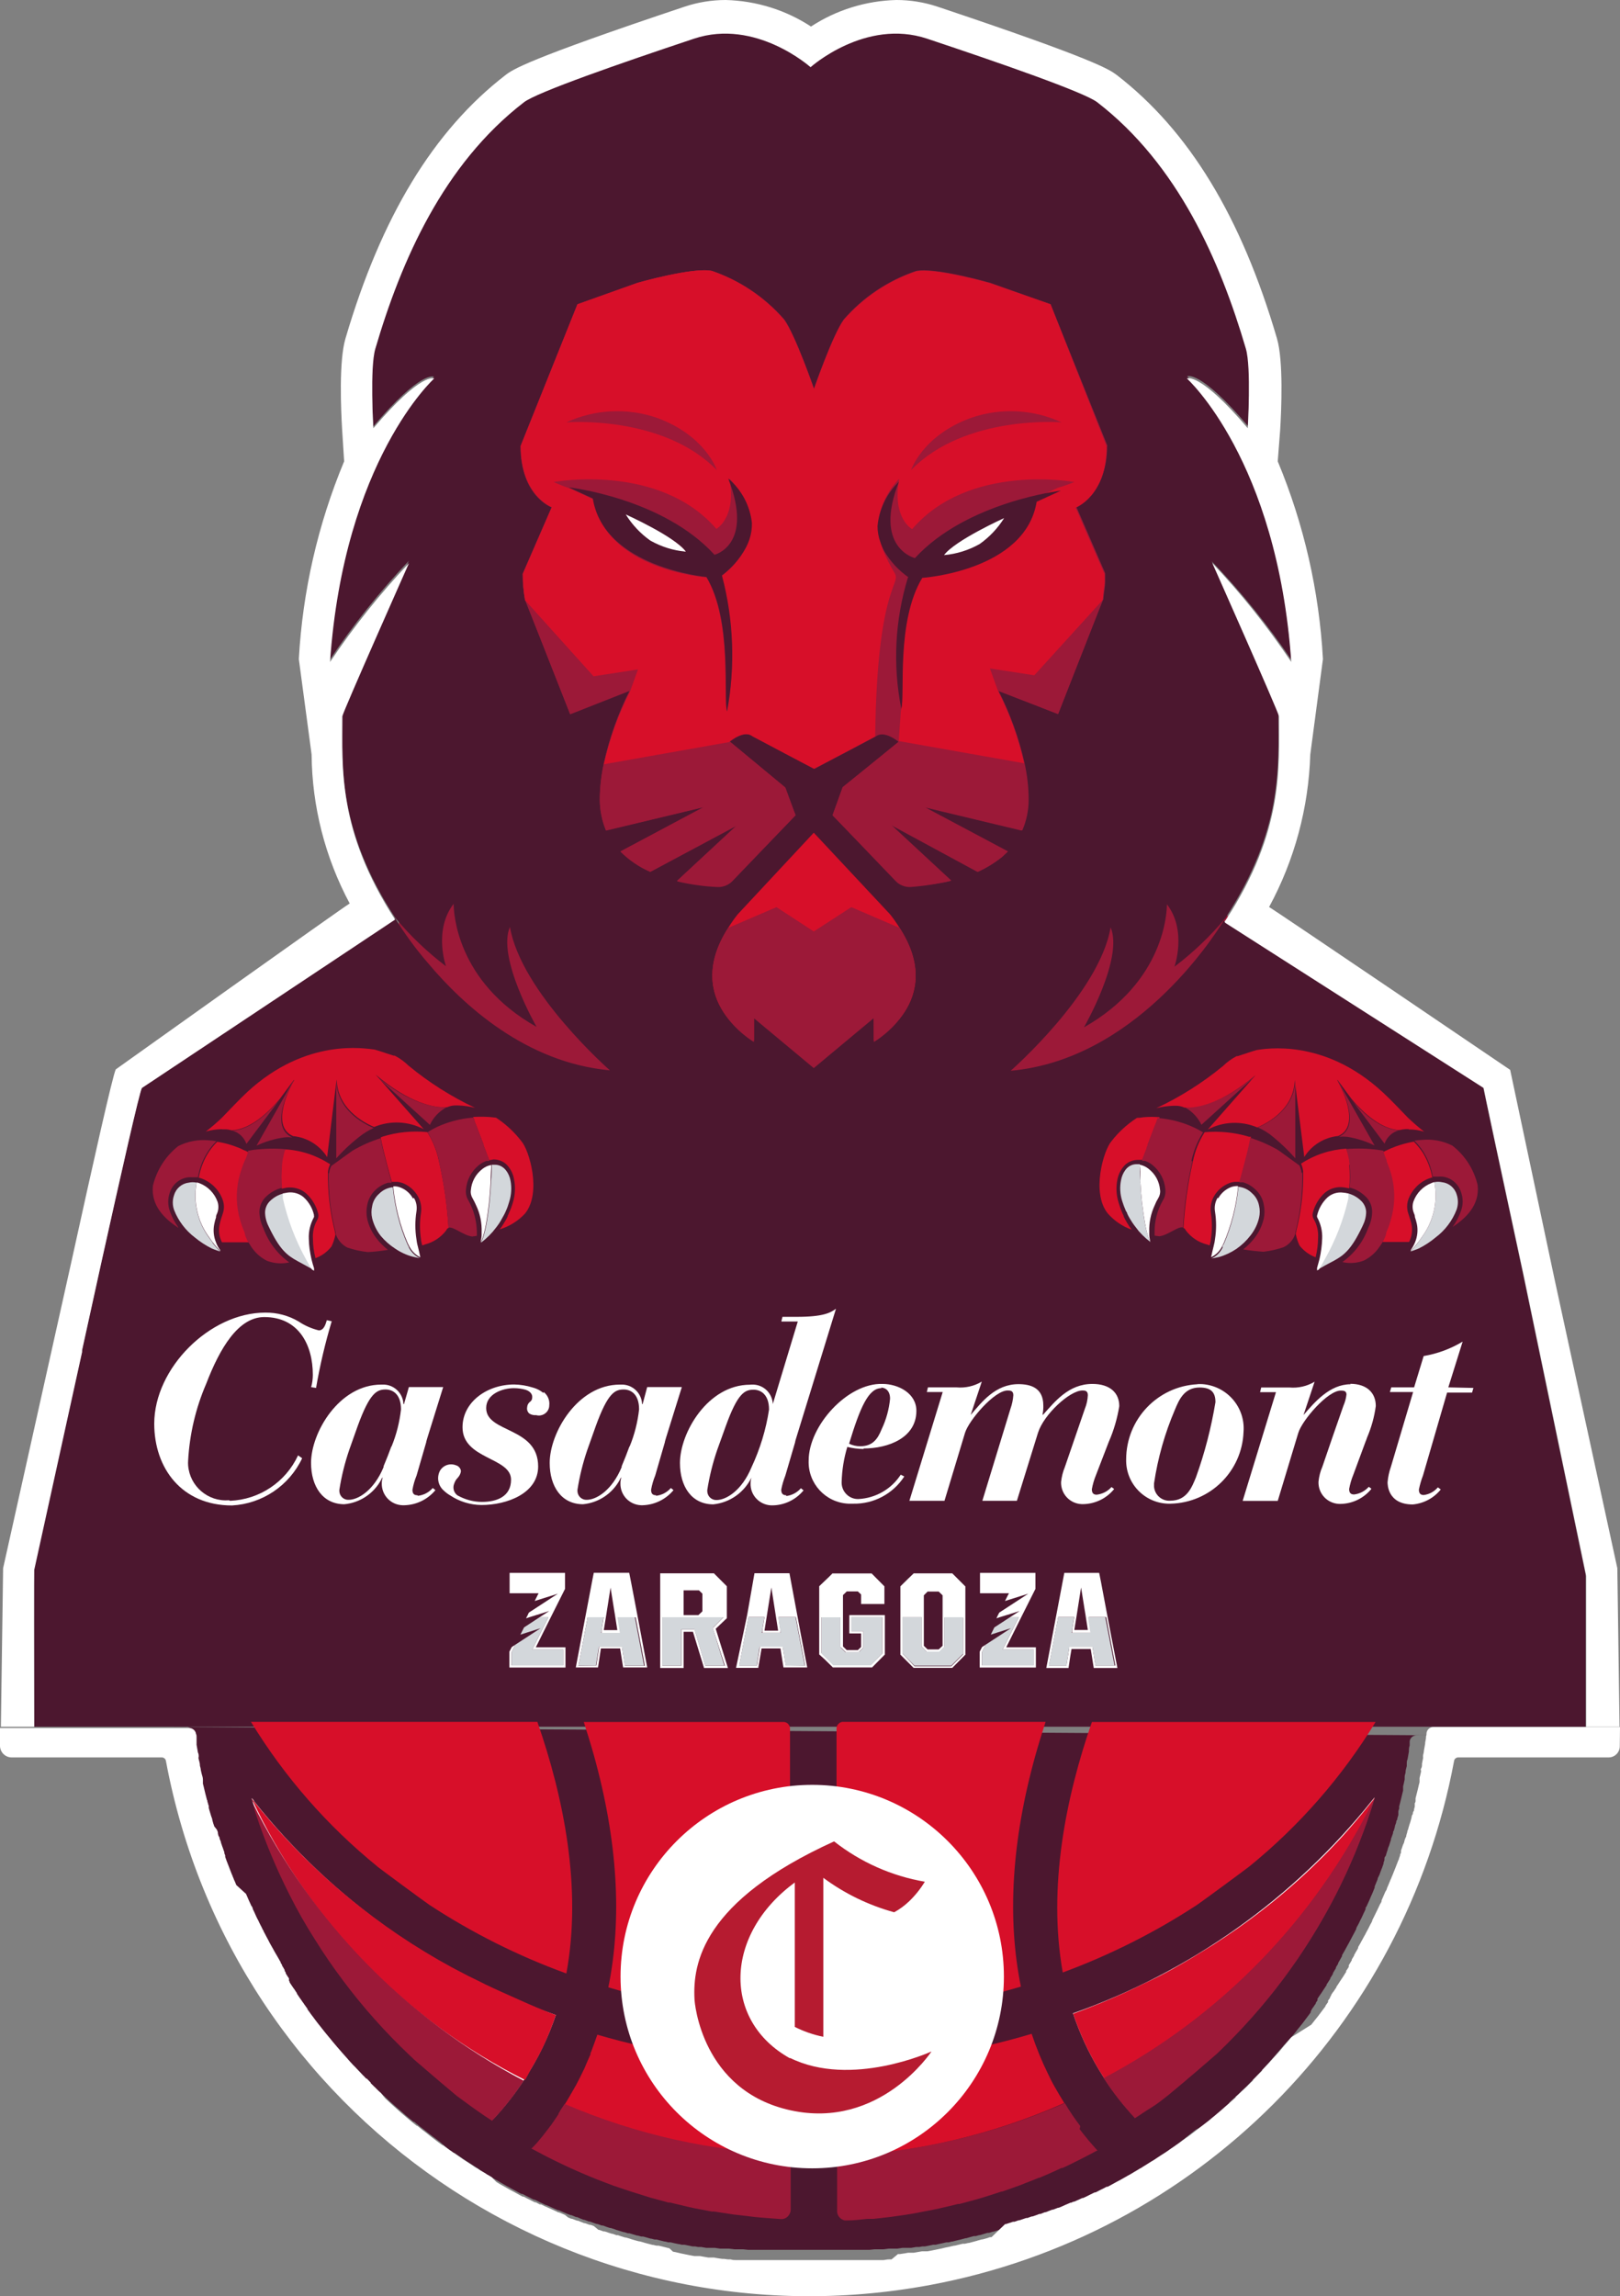 <?xml version="1.0" encoding="UTF-8"?>
<svg id="Capa_2" data-name="Capa 2" xmlns="http://www.w3.org/2000/svg" viewBox="0 0 145.88 206.7">
  <rect x="0" y="0" width="145.88" height="206.7" fill="#808080" stroke="none"/>
  <defs>
    <style>
      .cls-1 {
        fill: #9c1938;
      }

      .cls-2 {
        fill: #fff;
      }

      .cls-3 {
        fill: #d70f29;
      }

      .cls-4 {
        fill: #b61b30;
      }

      .cls-5 {
        fill: #d3d7db;
      }

      .cls-6 {
        fill: #4c172f;
      }
    </style>
  </defs>
  <g id="Capa_2-2" data-name="Capa 2">
    <g id="Capa_1-2" data-name="Capa 1-2">
      <g id="uuid-65ac3fb3-2d4b-41ed-8e1b-3ba4d0101772" data-name="Capa 2-2">
        <g id="Capa_1-2-2" data-name="Capa 1-2">
          <g>
            <polygon class="cls-1" points="36.04 76.08 35.92 82.17 35.92 85.51 48 97.61 56.92 97.61 56.92 92.63 43.24 77.69 36.04 76.08"/>
            <polygon class="cls-1" points="99.7 77.55 87.14 96.01 93.92 100.26 111.6 87.8 110.52 82.34 108.17 77.55 99.7 77.55"/>
            <path class="cls-6" d="M142.78,155.44v-13.72l-5.64-27.09c-1.87-8.69-3.59-16.76-3.6-16.85l-23.34-14.91c-1.1,1.78-8.1,12.52-19.19,13.52,0,0,8-7,9-12.91,1.19,2.77-2.4,9-2.4,9,7.28-4.12,7.47-10.41,7.47-11.08,1.83,2.38.68,5.62.68,5.62,1.69-1.28,3.23-2.75,4.59-4.38,5.21-8,4.77-13.69,4.77-18.32,0-.29-6-13.79-6-13.79,2.63,2.74,5.03,5.71,7.16,8.86-1.25-18.18-9.38-25.52-9.38-25.52,0,0,1.16-.62,5.48,4.48,0,0,.33-5.45-.17-7.16-2.32-7.9-6.12-16.59-13.39-22.19-1.16-.89-8.69-3.51-15.32-5.72-5.6-1.81-10.52,2.61-10.52,2.61h0s-4.94-4.42-10.5-2.57c-6.63,2.21-14.2,4.83-15.31,5.72-7.27,5.6-11.07,14.29-13.39,22.19-.5,1.71-.17,7.16-.17,7.16,4.32-5.1,5.47-4.48,5.47-4.48,0,0-8.12,7.34-9.38,25.48,2.12-3.16,4.49-6.14,7.11-8.9,0,0-6,13.5-6,13.79,0,4.63-.44,10.32,4.75,18.3h0c1.36,1.64,2.9,3.11,4.6,4.4,0,0-1.15-3.24.69-5.62,0,.67.19,7,7.47,11.08,0,0-3.6-6.26-2.4-9,1,5.9,9,12.91,9,12.91-7.57-.69-13.23-5.89-16.41-9.69-1.08-1.25-2.06-2.59-2.93-4l-22.78,15.12c-.21.36-1.88,7.72-3.69,15.88l-1.7,7.73v.16l-4.34,19.58v14.31"/>
            <path class="cls-6" d="M15.41,155.45h1.35c.31,0,.57.22.62.53v.41h0v.56l.12.69c0,.13.05.26.07.39h0c0,.07,0,.14.05.22s.07.35.1.53h0v.05c0,.13.05.25.08.38v.23c0,.21.09.42.14.63v.37l.06.24.15.62.09.36.06.24c.02.06.04.12.05.18l.07.25h0v.3l.06.22c0,.08.05.16.07.24s.05.18.08.27.07.25.11.37l.09.32c.17.09.32.2.45.34l.09.28h0c0,.1.07.2.1.3v.05c0,.1.07.2.1.3l.07.22.12.33c.04.11.08.23.11.35,0,.09.07.18.1.27s.05.15.08.22v.1c0,.08.05.16.08.23v.1l.15.25c.03.09.06.17.1.25.02.07.05.14.08.21,0,.12.09.23.13.35.05.11.1.23.14.35l.1.24.06.16h0c.04.08.07.16.1.24l.05.1.15.36.09.23.09.2.15.35c.06.12.12.24.17.37l.09.2h0v-.08c.03.09.07.17.11.25h0v.06c0,.1.09.2.14.3l.18.37c.02.07.05.13.09.19l.09.19c.05.12.11.24.17.35l.17.34h0c.02.06.05.12.08.17h0c.03.05.06.1.08.16.07.12.13.24.19.36l.21.39.08.15c.03.06.06.12.1.17.09.18.19.36.29.54.02.04.04.08.07.12h0l.12.21h0l.09.16h0l.19.33.11.19h0l.06.09v.06l.13.2v.07l.06.1h0l.17.28v.07h0l.1.17v.07s.04.05.05.08c.05.07.09.14.13.21h0l.05.06.06.1.05.07v.13h0v.14h0l.05.09h0v.06l.06.09.14.21.08.12h0l.11.16c0,.07.09.13.13.19l.1.15v.05l.06.09.26.37.2.29v.06h0l.1.14h0l.05.08.17.23.06.08h0l.17.24.07.09h0l.1.14h0l.21.26.07.1h0l.06.09c.06.08.13.16.18.24.04.04.07.08.1.13h0l.25.3.11.14.26.34.37.44h0l.12.14.21.26.06.06s.06.09.1.13l.28.32h0l.14.15.26.3c.13.16.27.3.4.45h0l.29.33h0l.1.11h0c.07.07.14.15.22.22l.21.23h0l1.17.9.07.07.07.08h0l.06.06h0l.07.08h0l.09.1h0v.06h0l.24.24.11.12v.05h0l.09.09.21.19.06.07.09.09.22.21.15.15h0l.47.34.11.1.14.14.09.08h0l.21.2.18.17.05.05h0l.36.31.27.25.19.16.06.05h0l.4.35h0l.23.2.19.16.07.06h0l.41.33h.06l.11.09.08.07.14.11.13.11h0l.07.06h0l.11.08.28.22h0l.2.16.19.15h0l.42.32.22.16.2.16.12.08h0l.71.62.22.16.22.16.11.08h.09l.34.24.24.16.22.16.12.07.11.08.31.2.26.17.22.14.11.07.16.1.27.21.27.17.23.14.1.06.2.12.23.14.29.17.23.13.1.06.24.14.19.11.3.17.23.12.1.06.28.15.17.09.3.17.23.11h.09l.32.17.15.07.31.16.22.11h.08l.37.18.12.06.32.15.21.1h.05l.42.19.33.15h0l.15.06.13.06h.07l.53.23.24.1h0l.29.11h.07l.44.18h.08l.28.12.3.12h.07l.42.16h.09l.29.11.32.11h.06l.4.14h.11l.29.11.33.11h.07l.38.12.12.05.3.09.35.11h.06l.35.11h.14l.3.09.37.11h.06l.33.09h.16l.3.08.38.11h.06l.3.08h.18l.31.08.4.1h.06l.27.07h.21l.3.07.42.09h.05l.25.06h.24l.29.06.44.09h.22l.27.05h.28l.46.08h.78l.47.07h.78l.49.06h.78l.49.05h10.89l.49-.05h.78l.48-.06h.78l.46-.07h.78l.46-.08h.28l.27-.05h.23l.44-.09.29-.06h.24l.25-.06h0l.42-.09.3-.07h.21l.27-.07h.06l.4-.1.3-.07.19-.05.3-.08h.06l.38-.11.3-.08h.17l.32-.09h.06l.37-.11.3-.09h.14l.35-.11h.06l.36-.11.29-.1h.13l.37-.12h.07l.33-.11.29-.11h.11l.4-.14h.06l.32-.11.29-.11h.09l.42-.16h.07l.3-.12.28-.11h.09l.43-.18h.07l.29-.11h0l.24-.1.53-.23h.07l.19-.09h.07l.31-.14.42-.19h.07l.22-.1.32-.15.12-.06.37-.18h.08l.22-.11.31-.16.15-.07.32-.17h.09l.23-.11c.1-.06.2-.12.31-.17l.16-.09.28-.15h.1l.23-.13.3-.17.2-.11.23-.14.1-.06.23-.13.29-.17.23-.14.2-.12.1-.06.23-.14.27-.17.27-.17.16-.1.11-.07.22-.14.26-.17.31-.2.11-.08.12-.07.22-.16.24-.16.35-.24h.08l.11-.08.22-.16.22-.16.39-.28h0l.11-.08.19-.15h0l.21-.16.42-.32h0l.19-.16.19-.15h0l.47-.37h0l.18-.14.61-.33h0l.14-.12h0l.46-.37h0l.08-.06.18-.16.12-.1h0l.07-.06.08-.07.41-.35h0l.07-.06.18-.16.27-.25.36-.31h0v-.05l.18-.17.21-.19h0l.29-.27s.09-.09.14-.13h0l.15-.14c.07-.08.14-.15.22-.22h0l.06-.05s.09-.08.13-.13h0l.18-.17h0l.11-.11.24-.25h0l.1-.1.1-.11.2-.2h0l.08-.08h0l.37-.39.26-.28.14-.15h0l.29-.33h0c.13-.15.27-.3.4-.46l.25-.28c.05-.05.1-.11.14-.17h0l.27-.31s.08-.09.11-.14l.06-.06.21-.25.69-.74h0l.37-.44.26-.34.11-.13c.08-.11.17-.21.25-.31h0l.36-.48.3-.4h0l.1-.14h0v-.11l.08-.1h0v-.05l.06-.08h0l.17-.24.05-.08h0l.1-.14h0v-.06l.15-.22h0v-.15l.15-.22.06-.09h0c.11-.15.21-.3.31-.46h0l.1-.15.14-.21.06-.09v-.06l.1-.15h0l.09-.14.08-.13.06-.09v-.07l.06-.08.13-.21s.03-.05.05-.08v-.07l.1-.17.17-.28v-.07h0c.06-.11.13-.22.2-.33v-.06l.06-.1h0l.09-.16h0l.06-.11.14-.25h0v-.08l.17-.3h0s.05-.08.07-.12l.29-.53c.04-.06.07-.12.1-.18.03-.05.06-.1.08-.15l.21-.4.19-.35.08-.16h0l.09-.17v-.05c0-.05.11-.23.17-.34s.12-.23.17-.35.07-.12.1-.19l.09-.19c.06-.12.11-.25.17-.37s.1-.2.14-.3v-.06c0-.05,0-.11.08-.17h0l.09-.2c.06-.13.11-.25.17-.37l.15-.36.09-.19.09-.22.15-.37v-.1c.03-.08.06-.16.1-.24h0l.06-.16c.04-.08.07-.16.1-.24,0-.12.09-.24.14-.35s.09-.23.13-.35c.03-.07.06-.14.08-.21.04-.08.07-.17.1-.26l.09-.25v-.09c.03-.08.06-.16.08-.24v-.1c0-.07,0-.14.08-.22s.06-.18.1-.27l.12-.36c0-.1.07-.21.11-.32s.05-.14.07-.22c.03-.1.06-.2.1-.29v-.06c0-.06.07-.2.1-.3h0l.09-.26c0-.08,0-.16.07-.23l.09-.32c0-.12.07-.25.11-.37s0-.18.08-.27,0-.16.07-.24l.06-.22v-.3h0c0-.09.05-.17.07-.26s0-.12,0-.18l.06-.24.09-.36.15-.62.06-.24v-.37c.05-.21.1-.42.14-.63v-.23c0-.13.05-.25.08-.38v-.05c0-.18.07-.36.11-.54v-.22c0-.13,0-.26.07-.39l.12-.69h0v-.1s0-.29.07-.44h0v-.09h0v-.31c.05-.3.31-.53.62-.53h.91"/>
            <path class="cls-2" d="M90.2,46.39s-4.38,2.05-5.33,3.43c1.11-.1,2.18-.44,3.15-1,.88-.66,1.62-1.48,2.18-2.43"/>
            <path class="cls-3" d="M78.69,91.46v2.2s6.59-3.46,2.32-10.13c-.26-.42-.54-.82-.84-1.2l-.1-.11-6.79-7.26h0l-6.77,7.26s-.07.07-.1.11c-.3.38-.58.78-.84,1.2-4.23,6.67,2.32,10.13,2.32,10.13v-2.2l5.39,4.6,5.41-4.6h0Z"/>
            <path class="cls-1" d="M65.68,43.07c2.31,6.13-1.42,7-1.42,7-4.57-5.22-12.88-6.22-12.93-6.23h0l2.15,1c1,6.4,10.14,7,10.14,7,2.33,4,1.49,10.89,1.85,12.08.77-4.03.56-8.18-.59-12.12,5.56-4.28.8-8.83.8-8.83"/>
            <path class="cls-1" d="M64.55,42.3s-1-3.09-5.35-4.69c-2.68-.93-5.62-.79-8.2.39,0,0,8.67-.72,13.55,4.3"/>
            <path class="cls-1" d="M82.34,50.12s-3.73-.92-1.43-7c-1.09,1.1-1.76,2.56-1.89,4.11,0,.5.06.99.2,1.47h0c.09.29.2.57.34.84.53.95,1.27,1.77,2.15,2.41-1.16,3.94-1.37,8.1-.6,12.13.36-1.2-.48-8.07,1.86-12.09,0,0,9.12-.63,10.14-7l2.14-1h0s-8.35,1-12.92,6.23"/>
            <path class="cls-1" d="M99.7,40.12l-5.1-12.73-5.42-1.89s-5-1.44-6.69-1.07c-2.51.85-4.76,2.35-6.5,4.35-1,1.36-2.69,6.24-2.69,6.24,0,0-1.7-4.88-2.69-6.24-1.74-2.01-3.98-3.53-6.5-4.39-1.66-.37-6.7,1.07-6.7,1.07l-5.41,1.93-5.11,12.73c0,4.47,2.8,5.51,2.8,5.51l-2.61,6c0,.79.06,1.58.2,2.36h0l1.27,3.22,2.78,7.06,5.38-2.12h0c-1.05,2.07-1.83,4.27-2.33,6.54-.24,1.09-.37,2.2-.37,3.31,0,.94.2,1.88.56,2.75l8.81-2.11-7.51,4c.77.77,1.69,1.4,2.69,1.83l7.87-4.26-5.47,5.08c1.2.28,2.42.46,3.65.51h0c.51.02,1-.18,1.35-.55l5.68-5.86-.91-2.49-5-4.14s1.3-1.1,2.07-.49c1.72.92,5.55,2.93,5.55,2.93h0l2.62-1.38h0c1-.54,2.15-1.13,2.89-1.53.1-.07.2-.12.32-.15.76-.2,1.75.64,1.75.64h0l-5.05,4.07-.91,2.54,5.67,5.91c.35.37.84.57,1.35.55.77-.06,1.53-.15,2.29-.29h0c.43-.07.87-.15,1.33-.27l-5.46-5.06,7.87,4.26.13-.06.48-.24.3-.17.3-.18.42-.28.29-.21.27-.21.39-.37.11-.11-7.52-4,8.81,2.11c.37-.87.56-1.8.57-2.75,0-1.11-.13-2.22-.37-3.31-.51-2.27-1.3-4.46-2.36-6.53h0l5.44,2.1,4-10.28h0s0-.18.06-.42.09-.76.13-1.18v-.73s-2.62-6-2.61-6,2.79-1,2.79-5.51M59.15,37.65c4.35,1.6,5.35,4.69,5.35,4.69-4.88-5-13.55-4.3-13.55-4.3,2.58-1.18,5.52-1.32,8.2-.39M64.88,51.9c1.15,3.94,1.36,8.09.59,12.12-.36-1.19.48-8.06-1.85-12.08,0,0-9.13-.63-10.14-7l-2.15-1h0s8.36,1,12.93,6.23c0,0,3.73-.92,1.42-7,0,0,4.76,4.55-.8,8.83M93.11,45c-1,6.4-10.13,7-10.13,7-2.34,4-1.5,10.89-1.86,12.08-.77-4.03-.56-8.19.6-12.12-.88-.64-1.62-1.46-2.15-2.41-.14-.27-.25-.55-.34-.84h0c-.14-.48-.21-.97-.2-1.47.13-1.55.8-3.01,1.89-4.11-2.3,6.13,1.43,7,1.43,7,4.56-5.23,12.86-6.23,12.93-6.24h0s-2.17,1.11-2.17,1.11ZM82.04,42.3s1-3.09,5.36-4.69c2.68-.93,5.61-.79,8.19.39,0,0-8.67-.72-13.55,4.3"/>
            <path class="cls-1" d="M99.52,51.66v.73c0,.42-.09.87-.13,1.18s0,.4-.06.42h0l-4.05,10.29-5.38-2.12h0c1.06,2.07,1.85,4.26,2.36,6.53.24,1.09.37,2.2.37,3.31,0,.95-.2,1.88-.57,2.75l-8.81-2.11,7.52,4-.11.11-.39.37-.27.21-.29.21-.42.28-.3.18-.3.17-.48.24-.13.06-7.87-4.26,5.46,5.06c-.46.12-.9.2-1.32.27h0c-.77.12-1.54.2-2.31.24-.51.02-1-.18-1.35-.55l-5.72-5.84.91-2.49,5.05-4.14h0s-1-.84-1.76-.64c-.11.03-.22.08-.31.15-.74.4-1.85,1-2.89,1.53h0l-2.69,1.35s-3.83-2-5.55-2.93c-.77-.61-2.07.49-2.07.49l5,4.14.98,2.54-5.67,5.91c-.35.37-.84.57-1.35.55h0c-1.23-.05-2.45-.23-3.65-.51l5.47-5.06-7.88,4.21c-1-.43-1.92-1.06-2.69-1.83l7.51-4-8.81,2.11c-.36-.87-.55-1.81-.56-2.75,0-1.11.13-2.22.37-3.31.51-2.27,1.3-4.46,2.35-6.53h0l-5.38,2.12-2.78-7.06-1.29-3.24h0c-.15-.77-.22-1.55-.22-2.33l2.61-6s-2.8-1-2.8-5.51l5.13-12.77,5.41-1.93s5-1.44,6.7-1.07c2.51.85,4.75,2.35,6.5,4.35,1,1.36,2.69,6.24,2.69,6.24,0,0,1.69-4.88,2.69-6.24,1.74-2,3.99-3.5,6.5-4.35,1.65-.37,6.69,1.07,6.69,1.07l5.42,1.93,5.1,12.69c0,4.47-2.79,5.51-2.79,5.51l2.61,6"/>
            <path class="cls-1" d="M87.4,37.61c-4.36,1.6-5.36,4.69-5.36,4.69,4.88-5,13.55-4.3,13.55-4.3-2.58-1.18-5.51-1.32-8.19-.39"/>
            <path class="cls-2" d="M55.82,45.82c.77,1.13,1.7,2.14,2.76,3,.97.55,2.07.84,3.19.84-1-1.38-6-3.84-6-3.84"/>
            <path class="cls-3" d="M70.87,155.1c-.07-.04-.15-.07-.23-.09h-18.07c.32,1,.63,2,.91,3,2.14,7.69,2.56,14.71,1.3,20.89,4.96,1.46,10.08,2.32,15.24,2.56h1.12v-25.83c0-.21-.1-.41-.27-.53"/>
            <path class="cls-3" d="M94.15,155h-18.32c-.08.02-.16.05-.23.09l-.17.17c-.07.1-.1.23-.1.35v25.85h1.12c5.25-.25,10.45-1.13,15.48-2.63-1.25-6.16-.83-13.16,1.31-20.82.28-1,.59-2,.91-3"/>
            <path class="cls-3" d="M98.33,155c-2.34,6.73-4,14.87-2.63,22.56,4.25-1.57,8.31-3.61,12.1-6.09.46-.31,4.37-3.19,4.71-3.46,4.5-3.66,8.34-8.05,11.36-13h-25.54Z"/>
            <path class="cls-3" d="M33.96,168.01c.34.27,4.24,3.15,4.7,3.46,3.86,2.53,8,4.6,12.34,6.18,1.43-7.72-.26-15.9-2.61-22.65h-25.79c3.02,4.95,6.86,9.34,11.36,13"/>
            <path class="cls-2" d="M22.86,162.08l-.15-.18h-.05c.12.4.25.8.38,1.19.84,2.56,1.88,5.04,3.1,7.44,2.73,5.35,6.35,10.19,10.71,14.32.32.3,3.94,3.39,4.36,3.72,1,.78,2.08,1.52,3.16,2.22l.06-.05c1.06-1.13,2.01-2.35,2.85-3.65,1.16-1.77,2.09-3.69,2.77-5.7-10.71-3.72-20.14-10.4-27.19-19.27"/>
            <path class="cls-2" d="M96.64,181.27c1.16,3.47,3.05,6.65,5.55,9.33h0c.52-.34,1-.68,1.54-1s1-.72,1.49-1.09,4-3.42,4.36-3.72c4.36-4.13,7.98-8.97,10.71-14.32,1.22-2.4,2.26-4.88,3.1-7.44.14-.41.27-.82.39-1.24-.06.09-.13.17-.2.25-7.02,8.81-16.38,15.47-27,19.21"/>
            <path class="cls-3" d="M65.68,66.77s1.3-1.11,2.07-.49c1.72.92,5.55,2.93,5.55,2.93h0l2.62-1.38h0l2.89-1.53c.17-14,2.49-13.63,1.7-14.8-.38-.64-.72-1.31-1-2-.1-.26-.17-.53-.23-.81h0c-.14-.48-.21-.97-.2-1.47.13-1.55.8-3.01,1.89-4.12-.66,3.57,1.17,4.53,1.17,4.53,5.14-5.99,14.6-4.24,14.6-4.24-.48.2-.98.38-1.48.52h0l-2.15,1c-1,6.41-10.13,7-10.13,7-2.34,4-1.5,10.91-1.86,12.11l-.19,2.69,11.29,2c-.51-2.27-1.3-4.47-2.36-6.54l-.72-2,4,.62,6.14-6.76.06-.42c0-.32.09-.76.13-1.18v-.73s-2.62-6-2.61-6,2.79-1.05,2.79-5.52l-5.05-12.79-5.42-1.89s-5-1.44-6.69-1.07c-2.51.85-4.76,2.36-6.5,4.36-1,1.36-2.69,6.24-2.69,6.24,0,0-1.7-4.88-2.69-6.24-1.74-2.01-3.98-3.53-6.5-4.4-1.66-.37-6.7,1.07-6.7,1.07l-5.41,1.93-5.11,12.75c0,4.47,2.8,5.52,2.8,5.52l-2.61,6c0,.79.06,1.59.2,2.37l6.17,6.85,4-.62-.72,2c-1.05,2.07-1.84,4.27-2.35,6.54l11.29-2v-.03h.01ZM87.4,37.63c2.68-.94,5.61-.8,8.19.39,0,0-8.67-.72-13.55,4.3,0,0,1-3.09,5.36-4.69M59.2,37.63c4.35,1.6,5.35,4.69,5.35,4.69-4.88-5-13.55-4.3-13.55-4.3,2.58-1.19,5.52-1.33,8.2-.39M63.62,51.97s-9.13-.62-10.14-7l-2.15-1h0c-.5-.16-.99-.36-1.47-.58,0,0,9.47-1.76,14.65,4.22,0,0,1.83-1,1.17-4.53,0,0,4.76,4.56-.8,8.85,1.15,3.94,1.36,8.1.59,12.14-.36-1.2.48-8.08-1.85-12.11"/>
            <polygon class="cls-2" points="84.04 49.4 90.38 45.85 91.31 46.79 89.42 49.63 84.96 51.19 83.81 50.43 84.04 49.4"/>
            <path class="cls-6" d="M81.76,51.98c-1.17,3.83-1.38,7.89-.6,11.82.36-1.16-.49-7.86,1.89-11.78,0,0,9.27-.61,10.3-6.85l2.18-1h0s-8.49,1-13.14,6.07c0,0-3.79-.9-1.44-6.88-1.1,1.06-1.79,2.48-1.93,4,0,.49.09.99.26,1.45h0c.09.28.21.55.35.81.55.93,1.29,1.73,2.18,2.35M90.44,46.61c-.58.93-1.33,1.73-2.22,2.36-.99.56-2.08.9-3.21,1,1-1.34,5.43-3.34,5.43-3.34"/>
            <path class="cls-6" d="M67.15,49.33c.14-.26.26-.54.35-.82h0c.15-.46.22-.94.21-1.43-.17-1.56-.93-2.99-2.13-4,2.34,6-1.24,6.86-1.24,6.86-4.65-5.1-13.09-6.07-13.14-6.07h0l2.18,1c1,6.23,10.23,7.07,10.23,7.07,2.38,3.92,1.5,10.92,1.86,12.09.75-4.06.6-8.24-.46-12.23.88-.66,1.61-1.5,2.14-2.47M61.77,49.66c-1.13-.1-2.22-.44-3.21-1-.89-.63-1.64-1.43-2.21-2.35,0,0,4.44,2,5.42,3.34"/>
            <path class="cls-3" d="M123.82,161.81c-1,1.28-2.2,2.72-3.32,3.91-.53.57-1.17,1.23-1.74,1.78-1.69,1.67-3.49,3.23-5.38,4.67-1.29,1-2.67,1.95-4.06,2.85-1,.61-1.83,1.14-2.82,1.71s-1.76,1-2.72,1.46-2.28,1.11-3.38,1.58c-.7.31-1.42.6-2.13.88-.54.22-1.08.42-1.63.62.12.37.29.84.43,1.2.63,1.61,1.42,3.16,2.36,4.61,10.29-5,18.65-13.31,24.39-25.27"/>
            <path class="cls-1" d="M123.63,162.14c-5.25,10.66-13.74,19.39-24.25,24.93.21.31.41.62.63.93.44.61.9,1.21,1.41,1.8.25.3.51.59.78.88h0c.52-.34,1-.67,1.54-1s1-.72,1.49-1.1l1.45-1.21.3-.26.84-.71.36-.31,1.41-1.22c1.08-1.03,2.12-2.11,3.11-3.22,1-1.12,1.94-2.27,2.84-3.47.45-.6.88-1.21,1.31-1.83,1.27-1.86,2.42-3.8,3.45-5.8.3-.6.6-1.2.88-1.81s.55-1.22.81-1.84.5-1.25.74-1.88.46-1.27.67-1.91c.14-.41.26-.83.39-1.24-.05.09-.1.18-.16.27h0Z"/>
            <path class="cls-3" d="M50.05,181.39c-1.56-.56-3.35-1.4-4.84-2.06-.5-.23-1-.45-1.49-.69s-1-.51-1.58-.78l-1.45-.76c-6.55-3.56-12.37-8.35-17.13-14.09-.33-.4-.58-.7-.9-1.11,5.12,10.98,13.79,19.91,24.62,25.34.17-.26.38-.7.54-1,.44-.71.83-1.44,1.18-2.19.4-.87.75-1.76,1.05-2.66"/>
            <path class="cls-1" d="M22.82,162.18c-.05-.06,0-.07-.07-.14l-.09-.18c.12.4.22.95.35,1.34.84,2.55,1.88,5.04,3.1,7.44.67,1.33,1.41,2.64,2.23,3.92.79,1.28,1.64,2.51,2.54,3.71,1.79,2.4,3.78,4.63,5.95,6.69l.08.08h0l.1.09.07.06.2.2h0c.08.07.16.13.24.21l.33.28.08.07.36.31,1.38,1.18,1.19,1,.3.25.52.38c.86.64,1.73,1.26,2.63,1.84h0c.55-.58,1.06-1.17,1.53-1.77.48-.6.91-1.21,1.32-1.84-10.59-5.56-19.14-14.33-24.43-25.06"/>
            <path class="cls-1" d="M78.69,93.8s6.59-3.77,2.32-10.27l-4.35-1.87-3.38,2.19h0l-3.36-2.19-4.35,1.87c-4.23,6.5,2.32,10.27,2.32,10.27v-2.14l5.39,4.49,5.39-4.49.02,2.14Z"/>
            <path class="cls-3" d="M25.37,104.91c-.06.7-.06,1.39,0,2.09l.46-.09h0c.64-.08,1.28.11,1.76.54.53.49.9,1.13,1.07,1.83.04.19,0,.39-.1.55-.29.51-.42,1.09-.38,1.68,0,.59.08,1.18.23,1.75h0c.57-.21,1.08-.58,1.45-1.07.16-.34.27-.69.35-1.06-.03-.1-.05-.2-.06-.3-.44-1.74-.64-3.53-.62-5.33.02-.24.09-.47.2-.69h0c-1.22-.8-2.62-1.27-4.08-1.35,0,.1-.09.19-.13.31-.1.36-.17.73-.2,1.1"/>
            <path class="cls-3" d="M42.72,100.91c.06.14.12.28.18.44h0l.63,1.65v.09l.09.22.12.3c.05.16.11.31.17.46l.1.24v.12h.11l.33-.06h0c.53,0,1.03.24,1.34.66.26.33.43.72.5,1.13.14.7.1,1.42-.11,2.1-.09.31-.2.62-.34.91-.03.09-.07.18-.12.26v.06c-.08.18-.18.36-.29.53-.07.12-.14.24-.22.36-.07.1-.14.2-.22.29.88-.27,1.67-.76,2.29-1.43,1.52-1.88.37-5.73-.33-6.51-.64-.83-1.41-1.55-2.29-2.12l-.61-.06c-.48-.03-.97-.03-1.45,0l.12.27v.08"/>
            <path class="cls-3" d="M35.28,106.39h.51c.15.02.3.05.45.1.58.22,1.07.64,1.38,1.18.27.46.37,1,.29,1.52-.12.78-.12,1.57,0,2.35,0,.19.07.38.11.57l.23-.08c.78-.2,1.47-.65,1.95-1.3.03-.09.1-.16.19-.19-.12-2.02-.41-4.03-.86-6-.18-.9-.52-1.76-1-2.54l-.06-.09h0c-1.35-.13-2.71,0-4,.4l-.19.08c.11.62.33,1.5.59,2.5l.41,1.5"/>
            <path class="cls-3" d="M17.83,105.98l.41.14c.85.35,1.52,1.04,1.82,1.91.14.4.14.82,0,1.22l-.14.43c-.06.19-.11.38-.15.58-.09.47-.05.96.14,1.4h0c.02.06.05.12.08.17h2.44c-.06-.1-.1-.19-.14-.27-.08-.15-.14-.32-.17-.49v-.05h0c-.3-.67-.51-1.37-.63-2.09-.19-1.23-.08-2.49.34-3.67.09-.25.18-.48.26-.68h0c.14-.28.24-.58.31-.88h-.08c-.13-.07-.26-.13-.39-.18l-.31-.15c-.29-.12-.56-.21-.82-.3-.41-.13-.82-.22-1.24-.29-.31.3-.58.64-.81,1-.43.69-.72,1.45-.85,2.25"/>
            <path class="cls-1" d="M38.71,101.26h0c.31-.67.83-1.22,1.48-1.57-1.2,0-3.41-.38-6.43-2.93l4.95,4.5Z"/>
            <path class="cls-1" d="M20.86,101.76c.62.15,1.12.61,1.33,1.21l3-4c-1.06,1.25-2.65,2.73-4.31,2.82"/>
            <path class="cls-1" d="M26.42,97.28l-3.32,5.85h0c.79-.37,1.62-.62,2.48-.74.25-.03.49-.03.74,0h0c-2.12-.94-.21-4.5.08-5"/>
            <path class="cls-3" d="M19.99,101.66h.29c.2,0,.4.04.6.09,1.66-.09,3.25-1.57,4.31-2.82l1.28-1.73v.07c-.29.51-2.2,4.07-.08,5h0c1.26.12,2.39.82,3.07,1.89l.73-6,.13-1c.06,2.59,2.32,3.85,3.37,4.29,1.44-.6,3.08-.53,4.47.2h0l-4.33-4.91h0c3,2.55,5.23,3,6.43,2.93.24-.1.49-.16.75-.16h.25c.52.02,1.03.09,1.53.22-2.15-1.01-4.17-2.29-6-3.8-.37-.36-.78-.66-1.24-.9h-.1l-.53-.17c-.49-.17-1.1-.36-1.19-.38-.83-.09-6.14-1.09-11.45,3.81-.8.75-1.54,1.55-2.3,2.33-.46.44-.94.85-1.44,1.24.44-.13.91-.2,1.37-.21h.06"/>
            <path class="cls-1" d="M16.05,110.48c-.32-.45-.58-.95-.76-1.47-.18-.52-.19-1.09-.01-1.62.23-.76.88-1.31,1.67-1.41.14-.01.29-.01.43,0h.45c.13-.8.42-1.56.85-2.25.23-.36.5-.7.81-1-.23-.04-.47-.07-.7-.08-.94-.09-1.89.09-2.74.52-1.14.9-1.94,2.16-2.28,3.57-.19,1.82,1.09,3,2.28,3.78"/>
            <path class="cls-1" d="M29.59,105.55c-.03,1.8.18,3.59.62,5.33,0,.1.03.2.06.3.18.48.54.88,1,1.12.6.21,1.22.34,1.85.41.61-.03,1.21-.1,1.81-.2-.37-.29-.71-.63-1-1-.41-.52-.71-1.12-.86-1.77-.09-.42-.09-.85,0-1.27.1-.53.37-1.02.77-1.38.31-.29.68-.5,1.09-.62h.34l-.41-1.51c-.26-1-.48-1.88-.59-2.5-.89.28-1.74.66-2.54,1.13l-1.9,1.37h0c-.11.22-.18.45-.2.69"/>
            <path class="cls-1" d="M39.52,104.52c.45,1.97.74,3.98.86,6h0c.43-.15,1.31.68,2.13.79l.43-.06v-.37c-.02-.98-.27-1.94-.75-2.8-.19-.3-.27-.65-.23-1,.07-.85.48-1.64,1.14-2.18.2-.17.44-.3.69-.39h.26v-.12l-.1-.24c-.06-.15-.12-.3-.17-.46s-.09-.2-.12-.3l-.09-.22v-.09l-.65-1.69h0c-.06-.16-.12-.3-.18-.44v-.08l-.12-.27h0c-.84.07-1.67.24-2.46.52-.57.19-1.12.46-1.63.78h-.05l.06.09c.48.78.82,1.64,1,2.54"/>
            <path class="cls-1" d="M22.01,104.54c-.08.2-.17.43-.25.68-.42,1.17-.54,2.44-.35,3.67.12.72.33,1.42.63,2.09h0v.05c.03.17.09.34.17.49,0,.08.08.17.14.27.14.25.29.49.47.71.33.42.75.76,1.23,1,.64.24,1.33.29,2,.14-1.07-.76-1.88-1.83-2.33-3.07-.23-.46-.35-.97-.36-1.48,0-.52.23-1.02.61-1.38.29-.28.63-.5,1-.65l.32-.11h.11c-.06-.7-.06-1.39,0-2.09.03-.37.1-.74.2-1.1,0-.12.09-.21.13-.31-.97-.08-1.94-.06-2.91.06l-.4.07h-.06c-.07.3-.17.6-.31.88h0"/>
            <path class="cls-1" d="M30.28,97.21v7.06h0c.61-.68,1.28-1.31,2-1.88.42-.34.88-.63,1.37-.85-1.05-.44-3.31-1.7-3.37-4.29"/>
            <path class="cls-5" d="M19.13,111.83l-.27-.37c-1.07-1.43-1.49-3.24-1.16-5h0c-.23-.05-.47-.05-.7,0-.62.07-1.14.51-1.32,1.11-.16.44-.16.92,0,1.36.38.97,1.03,1.83,1.86,2.46.47.39.99.73,1.54,1,.24.11.5.18.75.27-.25-.25-.49-.52-.7-.8"/>
            <path class="cls-2" d="M19.45,109.54c0-.14.1-.28.14-.42.1-.3.1-.64,0-.94-.27-.76-.86-1.37-1.61-1.66-.09-.04-.18-.06-.27-.08h0c-.33,1.76.09,3.57,1.17,5l.26.37c.21.28.45.55.7.8h0v-.06c-.16-.21-.29-.44-.38-.69-.22-.52-.28-1.1-.17-1.65.04-.22.1-.43.17-.64"/>
            <path class="cls-5" d="M25.51,107.88v-.44h0c-.44.11-.85.34-1.18.66-.28.26-.44.62-.46,1,0,.44.11.88.31,1.28,1,2.11,1.66,2.62,2.61,3.14.33.19.7.37,1.13.62l.23.11c-.16-.25-.34-.55-.52-.89-.95-1.74-1.64-3.6-2.06-5.54"/>
            <path class="cls-2" d="M28.28,109.39c-.14-.62-.46-1.18-.93-1.61-.39-.34-.91-.49-1.42-.43l-.46.08v.44c.43,1.93,1.14,3.79,2.1,5.52.18.34.36.64.52.89l.19.11v-.22c-.09-.27-.16-.54-.23-.81-.14-.61-.23-1.23-.24-1.85-.03-.67.13-1.33.45-1.92.03-.06.03-.13,0-.19"/>
            <path class="cls-5" d="M36.82,112.26l-.13-.25h0c-.69-1.59-1.12-3.28-1.3-5v-.14h0c-.47.04-.92.25-1.25.59-.33.29-.56.69-.63,1.13-.08.35-.08.72,0,1.07.14.58.41,1.13.78,1.6.37.44.8.82,1.28,1.13.48.33,1.01.58,1.57.73.21.06.43.09.66.14h0c-.43-.21-.79-.57-1-1"/>
            <path class="cls-2" d="M37.19,107.89c-.25-.46-.66-.82-1.15-1-.2-.08-.41-.11-.62-.1h0v.14c.18,1.72.61,3.41,1.3,5h0l.13.25c.21.43.57.79,1,1-.08-.37-.15-.71-.23-1s-.09-.42-.12-.63c-.13-.83-.13-1.66,0-2.49.07-.42,0-.86-.23-1.23"/>
            <path class="cls-2" d="M43.28,111.86c.11-.23.19-.46.26-.7.09-.33.17-.66.23-1,.22-1.25.35-2.51.41-3.77,0-.65.06-1.19.06-1.52h0c-.31.05-.6.19-.84.39-.58.46-.94,1.14-1,1.88-.04.25.02.5.15.72.12.21.23.43.33.66.36.75.52,1.58.49,2.41v.25c0,.21-.06.42-.09.67"/>
            <path class="cls-5" d="M44.22,106.39c-.06,1.26-.19,2.52-.41,3.77-.06.34-.14.67-.23,1-.07.24-.16.47-.26.7h0c.14-.12.26-.2.37-.3.24-.21.47-.44.68-.68l.24-.3c.11-.14.22-.28.32-.43s.14-.22.2-.33.19-.33.28-.5.09-.2.14-.3c.13-.28.23-.57.31-.86.19-.61.23-1.25.11-1.88-.06-.34-.2-.67-.42-.94-.24-.31-.61-.5-1-.49h-.27c0,.33,0,.87-.06,1.52"/>
            <path class="cls-3" d="M121.5,104.89c.06.69.06,1.39,0,2.08l-.46-.08h0c-.63-.1-1.28.08-1.76.5-.53.49-.9,1.12-1.07,1.82-.04.19,0,.39.1.55.29.51.42,1.09.38,1.68,0,.59-.08,1.17-.22,1.74h0c-.57-.21-1.07-.58-1.45-1.06-.16-.34-.27-.69-.34-1.06.03-.1.05-.2.06-.3.44-1.74.64-3.53.61-5.32-.03-.24-.09-.47-.19-.69h0c1.22-.8,2.62-1.26,4.07-1.35.05.1.09.2.12.31.11.36.18.73.2,1.1"/>
            <path class="cls-3" d="M104.19,100.9c-.06.13-.12.28-.18.43h0l-.63,1.65v.09l-.09.22c0,.1-.07.2-.11.31l-.18.46-.09.23v.12h-.44c-.53,0-1.03.24-1.34.66-.26.33-.43.71-.51,1.12-.14.7-.1,1.42.12,2.1.09.31.2.62.33.92l.12.25v.06c.09.18.19.36.29.54l.22.35.22.29c-.83-.29-1.58-.8-2.16-1.46-1.52-1.87-.37-5.72.32-6.5.64-.83,1.42-1.54,2.3-2.11.2,0,.4-.02.6-.06.48-.04.97-.04,1.45,0l-.12.27v.08"/>
            <path class="cls-3" d="M111.66,106.39h-.5c-.15.02-.31.05-.45.11-.58.22-1.07.63-1.38,1.17-.27.46-.37,1-.29,1.52.12.78.12,1.57,0,2.35,0,.19-.07.38-.11.57l-.23-.08c-.78-.19-1.46-.65-1.94-1.3-.03-.09-.1-.16-.19-.19h0c.12-2.02.4-4.03.85-6,.18-.9.52-1.75,1-2.53l.06-.09h0c1.35-.12,2.71.02,4,.41h.17c-.11.63-.32,1.5-.59,2.5-.12.48-.26,1-.41,1.51"/>
            <path class="cls-3" d="M129.04,105.96l-.41.14c-.85.34-1.51,1.04-1.82,1.9-.13.4-.13.82,0,1.22l.14.43c.07.19.12.38.16.58.09.47.04.95-.14,1.39h0l-.08.18h-2.43c.05-.1.1-.19.14-.28.08-.15.13-.31.16-.48v-.05h0c.3-.67.51-1.37.63-2.09.19-1.23.08-2.49-.34-3.66-.09-.25-.18-.48-.26-.68h0c-.13-.28-.23-.57-.31-.87h.09l.38-.18.31-.14c.29-.12.56-.22.82-.3.41-.13.82-.23,1.24-.3.3.31.57.64.81,1,.42.69.71,1.45.85,2.24"/>
            <path class="cls-1" d="M108.19,101.25h0c-.32-.66-.84-1.21-1.48-1.56,1.19,0,3.4-.38,6.42-2.92,0,0-4.94,4.48-4.94,4.48Z"/>
            <path class="cls-1" d="M126.01,101.74c-.62.15-1.12.61-1.33,1.21l-3-4c1,1.24,2.64,2.71,4.3,2.8"/>
            <path class="cls-1" d="M120.46,97.27l3.32,5.85h0c-.78-.39-1.62-.65-2.48-.79-.25-.02-.49-.02-.74,0h0c2.11-.94.21-4.5-.08-5"/>
            <path class="cls-3" d="M126.88,101.64h-.27c-.2.01-.4.04-.6.09-1.66-.09-3.25-1.56-4.3-2.8l-1.28-1.73v.06c.29.51,2.19,4.07.08,5h0c-1.26.12-2.39.82-3.06,1.89l-.74-5.94-.12-1c-.06,2.58-2.32,3.83-3.37,4.28-1.44-.61-3.08-.54-4.46.19h0l4.31-4.9h0c-3,2.54-5.23,3-6.42,2.92-.24-.11-.5-.16-.76-.16h-.24c-.52.02-1.03.09-1.53.22,2.15-1.01,4.16-2.28,6-3.79.37-.36.78-.66,1.24-.9h.1l.52-.17c.5-.17,1.1-.36,1.19-.38.76-.11,6.06-1.08,11.34,3.8.8.74,1.54,1.54,2.3,2.32.46.43.93.84,1.43,1.23-.44-.13-.9-.2-1.36-.2h-.06"/>
            <path class="cls-1" d="M130.81,110.45c.32-.45.58-.95.76-1.47.19-.53.19-1.12,0-1.65-.23-.76-.88-1.31-1.67-1.41-.14-.01-.29-.01-.43,0h-.45c-.14-.79-.43-1.55-.85-2.24-.23-.36-.51-.7-.81-1,.23-.04.46-.06.69-.07.94-.09,1.89.09,2.74.52,1.14.89,1.94,2.14,2.27,3.55.2,1.82-1.08,3-2.27,3.78"/>
            <path class="cls-1" d="M117.28,105.53c.03,1.79-.17,3.58-.61,5.32,0,.1-.03.2-.06.3-.18.49-.54.88-1,1.11-.6.21-1.21.35-1.84.42-.61-.04-1.22-.11-1.82-.21.37-.29.71-.63,1-1,.41-.52.7-1.13.85-1.77.09-.41.09-.85,0-1.26-.09-.53-.36-1.02-.77-1.38-.31-.29-.68-.51-1.09-.63h-.35c.15-.52.28-1,.41-1.51.27-1,.48-1.87.59-2.5.88.29,1.74.66,2.54,1.13l1.89,1.37h0c.1.22.16.45.19.69"/>
            <path class="cls-1" d="M107.38,104.5c-.45,1.97-.74,3.98-.85,6h0c-.43-.15-1.31.68-2.13.79l-.43-.06v-.37c0-.98.25-1.94.74-2.79.19-.3.27-.65.23-1-.07-.85-.48-1.64-1.14-2.18-.2-.17-.44-.3-.69-.39h-.26v-.12l.09-.23.18-.46.12-.31c0-.07,0-.14.08-.22v-.09l.63-1.65h0c.06-.15.12-.3.18-.43v-.08l.12-.27c.84.07,1.66.24,2.45.52.57.2,1.12.46,1.64.78h0l-.06.08c-.48.78-.82,1.64-1,2.54"/>
            <path class="cls-1" d="M124.86,104.52c.08.2.17.43.26.68.42,1.17.53,2.43.34,3.66-.12.72-.33,1.42-.63,2.09h0v.05c-.03.17-.08.33-.16.48,0,.09-.09.18-.14.28-.14.25-.3.48-.48.71-.33.42-.75.76-1.23,1-.62.24-1.29.29-1.94.14,1.07-.76,1.88-1.83,2.32-3.06.23-.46.36-.97.36-1.48s-.22-1.02-.6-1.37c-.29-.28-.63-.51-1-.66l-.32-.11h-.11c.06-.69.06-1.39,0-2.08-.03-.37-.1-.74-.21-1.1-.03-.11-.07-.21-.12-.31.97-.08,1.94-.06,2.9.07l.4.06h.06c.08.3.18.59.31.87h0"/>
            <path class="cls-1" d="M116.64,97.21v7.06c-.61-.7-1.28-1.34-2-1.93-.41-.35-.87-.63-1.37-.85,1.05-.45,3.31-1.7,3.37-4.28"/>
            <path class="cls-5" d="M127.73,111.8c.09-.12.18-.24.27-.38,1.08-1.43,1.5-3.24,1.16-5h0c.23-.05.46-.05.69,0,.62.07,1.14.5,1.32,1.1.15.44.15.92,0,1.36-.38,1-1.04,1.87-1.89,2.51-.47.39-.98.73-1.53,1-.24.11-.5.18-.75.27.25-.25.48-.52.69-.8"/>
            <path class="cls-2" d="M127.41,109.51c0-.14-.09-.28-.13-.42-.1-.3-.1-.63,0-.93.27-.76.86-1.37,1.62-1.66.08-.04.17-.07.26-.09h0c.34,1.76-.08,3.57-1.16,5-.09.14-.18.26-.27.38-.21.28-.44.55-.69.8h0v-.06c.15-.21.28-.45.38-.69.22-.52.28-1.1.17-1.65-.05-.22-.11-.43-.18-.64"/>
            <path class="cls-5" d="M121.37,107.86v-.44h0c.44.12.85.34,1.18.66.28.26.45.62.47,1,0,.45-.12.88-.32,1.28-1,2.11-1.65,2.62-2.6,3.14-.33.18-.7.36-1.12.61-.08.05-.16.09-.24.12.16-.25.34-.56.52-.9.95-1.73,1.64-3.59,2.06-5.52"/>
            <path class="cls-2" d="M118.61,109.39c.15-.61.47-1.17.93-1.6.39-.35.91-.5,1.42-.43.16.01.31.04.46.08v.44c-.44,1.93-1.16,3.79-2.14,5.51-.18.34-.36.65-.52.9l-.16.07v-.22c.08-.27.15-.53.22-.8.14-.61.22-1.23.24-1.85.03-.67-.13-1.33-.45-1.91-.02-.06-.02-.14,0-.2"/>
            <path class="cls-5" d="M110.08,112.23c0-.08.08-.17.13-.26h0c.68-1.59,1.12-3.28,1.29-5v-.14h0c.47.04.92.25,1.25.59.33.29.55.69.63,1.12.08.35.08.72,0,1.07-.13.58-.4,1.13-.77,1.6-.36.47-.79.88-1.28,1.22-.48.32-1.01.57-1.57.73l-.66.13h0c.44-.21.79-.56,1-1"/>
            <path class="cls-2" d="M109.71,107.86c.25-.46.66-.81,1.15-1,.2-.07.41-.1.62-.09h0v.14c-.17,1.72-.61,3.41-1.29,5h0c-.05.09-.09.18-.13.26-.21.44-.56.79-1,1,.08-.36.15-.7.23-1s.09-.41.12-.62c.13-.83.13-1.66,0-2.49-.07-.42.01-.86.23-1.23"/>
            <path class="cls-2" d="M103.59,111.82c-.1-.22-.19-.45-.26-.69-.09-.33-.16-.66-.22-1-.22-1.24-.36-2.5-.42-3.76,0-.65,0-1.19-.06-1.52h0c.31.05.59.19.83.39.58.46.94,1.13,1,1.87.04.25-.02.51-.15.73-.13.21-.24.43-.33.66-.35.75-.52,1.57-.49,2.4v.25c0,.21.06.42.09.66"/>
            <path class="cls-5" d="M102.69,106.39c.06,1.26.2,2.52.42,3.77.06.34.14.66.22.95.07.24.16.47.26.69h0l-.37-.3c-.24-.21-.47-.44-.68-.68l-.23-.3c-.11-.14-.22-.28-.32-.43s-.14-.22-.21-.33c-.1-.16-.19-.33-.27-.5,0-.1-.1-.19-.14-.29-.12-.28-.23-.57-.32-.86-.19-.61-.23-1.26-.1-1.88.06-.34.2-.66.41-.94.24-.31.61-.5,1-.49h.28c0,.33,0,.87.06,1.52"/>
            <path class="cls-2" d="M73.77,142.79v6.14l.51.46.72.71h3.53l1.15-1.16v-3.55h-3.2v1.65h1.06v1.22l-.29.28h-1l-.34-.33v-4.62l.34-.33h1l.29.27v.86h2.1v-1.59l-1.15-1.16h-3.53l-.33.33-.86.82h0ZM75.77,148.34l.33.33.06.06h1.21v-.06l.29-.28.06-.06v-1.5h-1.05v-1.25h2.77v3.28l-1,1h-3.4l-1.07-1.06v-3.21h1.71v2.69l.09.06h0Z"/>
            <polygon class="cls-5" points="75.68 145.59 73.97 145.59 73.97 148.84 75.03 149.91 78.4 149.91 79.43 148.87 79.43 145.59 76.67 145.58 76.67 146.83 77.53 146.83 77.73 146.83 77.73 147.03 77.73 148.25 77.73 148.33 77.67 148.39 77.39 148.67 77.33 148.73 77.25 148.73 76.21 148.73 76.13 148.73 76.07 148.67 75.74 148.34 75.68 148.28 75.68 148.2 75.68 145.59"/>
            <path class="cls-2" d="M59.45,145.39h0v4.76h2.11v-3.26h.84l1,3.26h2.15l-1.1-3.53,1-.95v-.28h0v-2.6l-1.16-1.16h-4.84v3.76h0ZM61.56,143.16h1.38l.31.3v1.59l-.36.34h-1.33v-2.23ZM59.65,145.59h5.5l-.88.89-.09.08,1.1,3.38h-1.77l-.92-3.12v-.14h-1.23v3.26h-1.71s0-4.35,0-4.35Z"/>
            <polygon class="cls-5" points="61.35 146.88 61.35 146.68 61.55 146.68 62.39 146.68 62.54 146.68 63.5 149.94 65.23 149.94 64.22 146.66 64.18 146.55 65.15 145.58 59.64 145.58 59.64 149.94 61.35 149.94 61.35 146.88"/>
            <polygon class="cls-2" points="90.43 148.2 90.28 148.49 90.61 148.49 93.08 148.49 93.08 149.91 88.42 149.91 88.42 148.73 88.76 148.05 88.43 148.27 88.35 148.43 88.22 148.68 88.22 150.11 93.28 150.11 93.28 148.29 90.61 148.29 90.61 148.29 92.06 145.38 92.05 145.38 92.06 145.38 93.24 143.03 93.24 141.59 88.25 141.59 88.25 143.42 90.86 143.42 90.74 143.64 90.5 144.12 91.9 143.68 92.6 143.46 89.99 145.16 89.92 145.28 89.87 145.39 89.87 145.39 89.82 145.48 89.73 145.68 89.99 145.59 90 145.58 90.02 145.58 90.73 145.36 90.74 145.36 91.82 145.02 90.95 145.58 91.74 145.58 90.43 148.2"/>
            <polygon class="cls-5" points="88.76 148.05 88.42 148.73 88.42 149.91 93.08 149.91 93.08 148.49 90.61 148.49 90.28 148.49 90.43 148.2 91.74 145.58 90.95 145.58 89.54 146.5 89.54 146.5 89.22 147.15 89.8 146.96 91.03 146.57 88.76 148.05"/>
            <path class="cls-2" d="M81.76,142.13l-.68.67v6.15l.79.79.4.4h3.48l1.18-1.19v-3.56h0v-2.58l-.59-.59-.59-.59h-3.47l-.52.5h0ZM83.19,145.08v-1.47l.34-.34h1l.35.34v4.54l-.35.33h-1l-.34-.33v-3.07h0ZM83.05,148.29l.33.33.06.06h1.19l.34-.34.07-.05v-2.66h1.69v3.29l-1.06,1.07h-3.32l-1.07-1.12v-3.29h1.71v2.65l.06.06Z"/>
            <polygon class="cls-5" points="82.99 145.58 81.28 145.58 81.28 148.87 82.35 149.94 85.66 149.94 86.73 148.87 86.73 145.58 85.03 145.58 85.03 148.15 85.03 148.23 84.97 148.29 84.62 148.63 84.57 148.68 84.49 148.68 83.52 148.68 83.44 148.68 83.38 148.62 83.05 148.29 82.99 148.23 82.99 148.15 82.99 145.58"/>
            <path class="cls-2" d="M71.09,141.62h-3.15l-.66,3.77-1,4.75h2l.3-1.75h1.7l.18,1.14.09.57h2.14l-.58-3-1.02-5.48h0ZM69.46,142.9l.61,3.89h-1.23l.62-3.89ZM70.76,149.9l-.25-1.51v-.17h-2.1v.17l-.25,1.54h-1.59l.83-4.36h1.44l-.19,1.18v.23h1.63v-.23l-.18-1.18h1.57l.83,4.36s-1.74-.03-1.74-.03Z"/>
            <polygon class="cls-5" points="70.08 145.58 70.26 146.76 70.29 146.99 70.06 146.99 68.84 146.99 68.6 146.99 68.64 146.76 68.83 145.58 67.39 145.58 66.56 149.94 68.14 149.94 68.38 148.4 68.41 148.23 68.58 148.23 70.31 148.23 70.48 148.23 70.51 148.4 70.75 149.94 72.47 149.94 71.64 145.58 70.08 145.58"/>
            <path class="cls-2" d="M99.6,144.83l-.46-2.44-.16-.8h-3.14l-.72,3.8-.9,4.76h2l.17-1.12.1-.59h1.73l.27,1.71h2.13l-.58-3-.44-2.32h0ZM96.96,145.38l.39-2.48.32,2h0l.07.42.22,1.41h-1.22l.22-1.35ZM98.65,149.94l-.25-1.55v-.17h-2.12v.17l-.25,1.54h-1.57l.83-4.36h1.44l-.19,1.18v.23h1.69v-.23l-.18-1.18h1.56l.83,4.36h-1.79Z"/>
            <polygon class="cls-5" points="97.97 145.58 98.15 146.76 98.19 146.99 97.95 146.99 96.73 146.99 96.5 146.99 96.53 146.76 96.72 145.58 95.28 145.58 94.45 149.94 96.03 149.94 96.28 148.4 96.3 148.23 96.47 148.23 98.2 148.23 98.37 148.23 98.4 148.4 98.64 149.94 100.37 149.94 99.53 145.58 97.97 145.58"/>
            <path class="cls-2" d="M54.11,148.39h1.73l.27,1.71h2.17l-1-5.31h0l-.44-2.3-.18-.91h-3.19l-.12.6-.6,3.16-.9,4.76h2l.26-1.71ZM54.59,145.39l.39-2.48.32,2h0l.07.42.22,1.41h-1.22l.22-1.35ZM52.09,149.95l.83-4.36h1.44l-.19,1.18v.23h1.69v-.23l-.18-1.18h1.56l.83,4.36h-1.79l-.25-1.56v-.17h-2.09v.17l-.24,1.54-1.61.02Z"/>
            <polygon class="cls-5" points="53.93 148.23 54.1 148.23 55.83 148.23 56 148.23 56.03 148.4 56.27 149.94 58 149.94 57.17 145.58 55.6 145.58 55.78 146.76 55.82 146.99 55.59 146.99 54.36 146.99 54.13 146.99 54.17 146.76 54.35 145.58 52.92 145.58 52.09 149.94 53.66 149.94 53.91 148.4 53.93 148.23"/>
            <polygon class="cls-2" points="46 148.43 45.87 148.68 45.87 150.11 50.92 150.11 50.92 148.29 48.25 148.29 48.25 148.29 49.7 145.38 49.7 145.38 49.7 145.38 50.88 143.03 50.88 141.59 45.89 141.59 45.89 143.42 48.5 143.42 48.29 143.84 48.15 144.12 49.2 143.79 50.24 143.46 50.24 143.46 47.63 145.16 47.57 145.27 47.52 145.39 47.52 145.39 47.45 145.52 47.37 145.68 47.64 145.59 47.64 145.58 47.67 145.58 48.37 145.36 48.38 145.36 49.46 145.02 49.46 145.02 49.46 145.02 48.59 145.58 49.38 145.58 48.07 148.2 47.93 148.49 48.25 148.49 50.72 148.49 50.72 149.91 46.07 149.91 46.07 148.73 46.41 148.05 46.08 148.27 46 148.43"/>
            <polygon class="cls-5" points="46.07 149.91 50.72 149.91 50.72 148.49 48.25 148.49 47.93 148.49 48.07 148.2 49.38 145.58 48.59 145.58 47.19 146.5 46.86 147.15 47.45 146.96 48.68 146.57 48.68 146.57 48.68 146.57 46.41 148.05 46.07 148.73 46.07 149.91"/>
            <path class="cls-2" d="M20.61,135.05c-1.88.15-3.53-1.26-3.67-3.15-.01-.13-.01-.27,0-.4.13-2.39.68-4.74,1.63-6.94,1.23-3.2,2.89-6,5.23-6,3.09,0,4.37,2.5,4.37,5.2,0,.37-.05.75-.15,1.11l.44.07c.35-2.03.82-4.03,1.41-6l-.44-.1c-.1.33-.25.92-.72.92-.65-.16-1.27-.43-1.82-.8-.91-.54-1.95-.81-3-.8-5,0-10,5-10,10,0,4,2.47,7.36,7,7.36,2.73-.15,5.15-1.78,6.32-4.25l-.37-.26c-1.11,2.4-3.47,3.98-6.12,4.09"/>
            <path class="cls-2" d="M70.8,134.6c-.25,0-.45-.1-.45-.5.08-.43.21-.86.37-1.27l.88-3c0-.09.09-.35.14-.52l3.54-11.5c-.5.37-1.16.73-3.53.73h-1.29l-.1.42h1.48l-2.25,7.43h0c-.04-1-.88-1.79-1.88-1.75-.06,0-.11,0-.17.01-3.8,0-6.31,4.32-6.31,7.05,0,2.12,1.06,3.72,3,3.72,1.48-.15,2.78-1.06,3.43-2.4h0c-.04.16-.07.32-.07.49-.05,1.06.78,1.95,1.84,2h.16c1.08-.02,2.09-.52,2.77-1.35l-.24-.19c-.34.39-.81.64-1.32.7M67.67,132.09c-.89,2.14-2.32,2.94-3.14,2.94-.45.02-.82-.33-.84-.77v-.13c.19-1.22.49-2.43.89-3.6l.77-2.14c1.08-3,1.72-3.29,2.51-3.29.62,0,1.39.4,1.39,1.79-.27,1.8-.81,3.55-1.58,5.2"/>
            <path class="cls-2" d="M59.07,134.6c-.25,0-.44-.1-.44-.49.08-.44.2-.87.37-1.28l.87-3c0-.08.08-.29.12-.45l1.41-4.52h-3.12l-.41,1.53h-.05c-.04-1-.89-1.79-1.89-1.75h-.11c-3.8,0-6.32,4.32-6.32,7.05,0,2.12,1.06,3.72,3,3.72,1.39-.13,2.63-.95,3.3-2.18.03-.09.08-.18.15-.24-.05.17-.08.34-.08.51-.04,1.07.79,1.96,1.86,2h.14c1.08-.03,2.09-.53,2.78-1.36l-.24-.19c-.34.39-.81.64-1.33.7M56.68,130.21c-.21.58-.45,1.19-.7,1.78h0v.08c-.89,2.14-2.32,2.94-3.13,2.94-.44.03-.82-.31-.85-.75v-.15c.19-1.22.49-2.43.89-3.6l.76-2.14c1.09-3,1.73-3.29,2.52-3.29.62,0,1.38.4,1.38,1.79-.13,1.15-.41,2.27-.85,3.34"/>
            <path class="cls-2" d="M37.58,134.6c-.25,0-.44-.1-.44-.49.08-.44.2-.87.37-1.28l.87-3c0-.08.08-.29.12-.45l1.41-4.52h-3.09l-.44,1.53h-.05c-.04-1-.89-1.79-1.89-1.75h-.11c-3.8,0-6.32,4.32-6.32,7.05,0,2.12,1.06,3.72,3,3.72,1.39-.13,2.63-.95,3.3-2.18.03-.09.08-.18.15-.24-.05.17-.08.34-.08.51-.04,1.07.79,1.96,1.85,2h.2c1.08-.03,2.09-.53,2.78-1.36l-.24-.19c-.34.39-.81.64-1.33.7M35.24,130.21c-.21.58-.45,1.19-.7,1.78h0v.08c-.89,2.14-2.32,2.94-3.13,2.94-.44.03-.82-.31-.85-.75v-.15c.19-1.22.49-2.43.89-3.6l.76-2.14c1.09-3,1.73-3.29,2.52-3.29.62,0,1.38.4,1.38,1.79-.13,1.15-.41,2.27-.85,3.34"/>
            <path class="cls-2" d="M77.76,130.39c2.22,0,4.76-.95,4.76-3.39,0-1.58-1.63-2.42-3.06-2.42-3.13-.1-6.64,3.76-6.64,6.89-.08,2.06,1.52,3.8,3.59,3.89h.41c1.86.04,3.6-.89,4.61-2.45l-.32-.16c-.84,1.3-2.26,2.11-3.8,2.19-.81.03-1.49-.61-1.52-1.42v-.12c.03-1.07.2-2.13.51-3.15.48.12.97.18,1.46.19M79.34,124.91c.37,0,.81.26.81,1-.09.95-.35,1.89-.76,2.75-.37.92-.84,1.53-1.93,1.53-.35,0-.69-.08-1-.23,1-3.29,1.75-5,2.91-5"/>
            <path class="cls-2" d="M99.85,129.78c.45-1.02.76-2.1.94-3.2,0-1.2-.84-2-2.42-2-2.15,0-3.38,1.6-4.44,2.77h-.05c.05-.27.08-.55.07-.83,0-1.62-1.18-1.92-2.24-1.92-2.08,0-3.29,1.6-4.3,2.77h0l1-3c-.68.41-1.48.59-2.27.52h-2.58l-.1.42h1.43l-3,9.79h3.16l1.85-6.12c.35-1.13,2.64-3.81,3.83-3.81.22,0,.52,0,.52.42-.03.41-.11.81-.25,1.2l-2.54,8.31h3.11l1.9-6.12c.52-1.65,2.86-3.81,4-3.81.2,0,.49,0,.49.42-.02.42-.11.84-.27,1.23l-1.8,5.24c-.18.43-.29.88-.34,1.34-.04,1.07.79,1.96,1.86,2h.14c1.08-.02,2.1-.52,2.78-1.36l-.24-.18c-.34.39-.82.63-1.33.69-.24,0-.44-.09-.44-.49.08-.43.2-.86.37-1.27,0,0,1.16-3.01,1.16-3.01Z"/>
            <path class="cls-2" d="M107.82,124.61c-3.59.19-6.4,3.15-6.41,6.75-.06,2.15,1.63,3.94,3.78,4h.22c3.56-.08,6.44-2.91,6.57-6.47.17-2.2-1.48-4.12-3.69-4.29-.15-.01-.31-.01-.46,0M107.71,132.95c-.37.89-.81,2.14-2.32,2.14-.75.06-1.41-.51-1.47-1.26v-.3c.34-2.28.97-4.51,1.88-6.63.37-.89.84-2,2.22-2,1,0,1.43.4,1.43,1.32-.38,2.3-.96,4.56-1.75,6.75"/>
            <path class="cls-2" d="M121.62,124.61c-1.87,0-3.23,1.6-4.24,2.77h0l1-3c-.68.41-1.48.59-2.27.52h-2.54l-.1.42h1.43l-3,9.79h3.16l1.85-6.12c.34-1.13,2.64-3.81,3.82-3.81.22,0,.52,0,.52.35-.04.35-.13.68-.27,1l-1,2.87h0l-.9,2.63c-.19.43-.3.88-.35,1.35-.04,1.07.79,1.96,1.86,2h.14c1.08-.02,2.09-.52,2.77-1.36l-.24-.18c-.34.38-.81.63-1.32.69-.25,0-.45-.09-.45-.49.08-.43.2-.86.37-1.27l1.11-3c.05-.11.09-.23.13-.35h0c.39-.91.66-1.87.79-2.85,0-1.2-.82-2-2.3-2"/>
            <path class="cls-2" d="M130.42,124.89l1.29-4.12c-1.08.65-2.27,1.09-3.51,1.3l-.86,2.82h-2.06l-.12.42h2.09l-2,6.73c-.16.45-.26.92-.3,1.39,0,.18,0,2,2.27,2,.99-.09,1.9-.58,2.52-1.35l-.26-.19c-.32.38-.78.63-1.27.69-.24,0-.44-.09-.44-.49.09-.43.21-.86.37-1.27l2.17-7.46h2.25l.12-.42-2.26-.05h0Z"/>
            <path class="cls-2" d="M48.93,125.39l-.22-.16h0c-.23-.15-.48-.26-.75-.33-.54-.17-1.1-.26-1.66-.27-2.44,0-4.65,1.58-4.65,3.85,0,2.9,4.37,2.69,4.37,4.72,0,1.51-1.27,2-2.62,2-.77,0-1.53-.21-2.21-.59-.34-.25-.45-.7-.28-1.08.06-.18.16-.35.29-.48.13-.14.23-.3.28-.48.05-.14.02-.29-.07-.41-.08-.13-.21-.22-.36-.26-.54-.21-1.15,0-1.44.51-.3.6-.16,1.32.34,1.76.18.17.37.32.58.44.84.56,1.82.86,2.82.87,2.32,0,5.11-1.06,5.11-3.47,0-3.59-4.68-3-4.68-5.26,0-1.27,1.48-1.79,2.49-1.79.37,0,.73.05,1.08.15.4.14.62.41.57.73,0,.15-.09.29-.22.37-.14.12-.22.29-.23.47-.04.21.03.43.2.57.18.11.4.16.61.14.49.14,1.01-.15,1.15-.65.02-.07.03-.15.03-.22.06-.46-.13-.92-.5-1.21"/>
            <path class="cls-2" d="M3.09,141.29l4.3-19.57v-.16l1.7-7.74c1.81-8.16,3.47-15.52,3.69-15.88l22.8-15.16h0c-5.19-8-4.75-13.67-4.75-18.3,0-.29,6-13.79,6-13.79-2.62,2.76-4.99,5.74-7.11,8.9,1.26-18.2,9.38-25.52,9.38-25.52,0,0-1.15-.62-5.48,4.48,0,0-.33-5.45.18-7.16,2.32-7.9,6.11-16.59,13.39-22.19,1.15-.89,8.68-3.51,15.31-5.72,5.56-1.85,10.49,2.57,10.49,2.57h0s4.93-4.42,10.49-2.57c6.63,2.21,14.16,4.83,15.32,5.72,7.27,5.6,11.07,14.29,13.39,22.19.5,1.71.17,7.16.17,7.16-4.32-5.1-5.48-4.48-5.48-4.48,0,0,8.13,7.32,9.4,25.52-2.12-3.16-4.49-6.14-7.11-8.9,0,0,6,13.5,6,13.79,0,4.63.44,10.33-4.78,18.32h0l-.12.15.06.12,23.27,14.87c0,.09,1.73,8.16,3.6,16.85l5.64,27.09v13.56h3l-.2-14.27h0l-5.65-26-4-18.86s-21.22-14.4-21.71-14.66c2.29-4.22,3.56-8.93,3.71-13.73l1.14-8.59c-.34-6.12-1.71-12.14-4.07-17.8l.22-2.84c.11-1.8.3-6.21-.29-8.22-3.22-11-7.94-18.71-14.43-23.72-.65-.48-1.82-1.36-16.17-6.16-1.18-.39-2.42-.59-3.67-.59-2.74.07-5.4.89-7.69,2.39C70.74.89,68.08.07,65.35,0,64.1,0,62.86.2,61.68.59c-14.35,4.8-15.52,5.68-16.15,6.16-6.49,5-11.2,12.76-14.42,23.72-.6,2-.41,6.42-.3,8.22l.18,2.84c-2.36,5.66-3.74,11.68-4.08,17.8l1.15,8.59c.04,4.68,1.22,9.28,3.43,13.41-.49.26-21.06,14.93-21.06,14.93-.26.44-2.05,8.45-4,17.32L.28,141.17l-.2,14.27h3c-.02-6.05-.02-14,0-14.15h0Z"/>
            <path class="cls-2" d="M145.88,155.46h-16.8c-.31,0-.58.23-.62.54,0,.1,0,.2-.05.31h0v.09h0c0,.14-.05.29-.07.44s0,.06,0,.09h0l-.12.68c0,.13-.05.26-.07.39s0,.15,0,.22-.07.36-.1.54v.05c0,.13,0,.26-.08.39s0,.15,0,.22-.09.42-.14.63v.38l-.06.23-.15.63-.09.35-.06.24v.18c0,.09,0,.18-.07.26h0v.31l-.06.22c0,.07,0,.15-.07.23s0,.18-.08.27-.07.25-.11.37l-.09.32-.08.23c-.02.09-.05.18-.08.27h0c0,.1-.07.2-.1.3v.06l-.09.3c0,.07,0,.14-.07.22-.04.1-.08.21-.11.32,0,.12-.08.23-.13.35l-.09.28-.08.21v.1c0,.08,0,.16-.08.24v.1l-.09.25c0,.08-.06.17-.1.26-.02.07-.05.14-.08.21l-.13.34c-.05.12-.1.24-.14.35l-.1.25-.06.15h0c-.04.08-.07.16-.1.25-.02.03-.04.07-.05.1l-.15.36-.09.22-.09.2c0,.12-.1.23-.16.35s-.1.25-.16.37l-.09.21h0l-.08.18v.06c0,.09-.09.19-.14.29l-.18.38-.09.19-.09.18c-.06.12-.11.24-.17.35l-.17.34v.05c-.02.06-.05.12-.08.17h0l-.09.16-.18.36-.21.39-.08.16-.1.17c-.09.18-.19.35-.29.53-.02.05-.04.09-.07.13h0c-.06.1-.12.2-.17.3v.08h0l-.14.25-.07.11h0l-.09.17h0l-.06.09v.06l-.21.34h0v.07l-.17.29-.1.16v.15c-.05.07-.09.14-.13.21l-.06.08s-.03.06-.05.08v.09l-.09.13-.08.13h0l-.1.16h0l-.06.09-.14.21-.1.15h0c-.1.16-.2.32-.31.47h0v.05l-.06.08-.15.23-.05.07-.06.07h0l-.15.23v.05h0l-.1.15h0v.07l-.18.24h0v.14h0l-.08.11h0l-.05.07h0s-.07.09-.1.14h0v.05l-.3.4-.36.48h0l-.25.31-.11.14-.26.33-1.8,1.13h0l-.12.14-.21.25-.06.07-.11.13-.27.32h0c-.05.06-.09.12-.14.17l-.25.29-.41.45h0c-.1.11-.19.22-.29.32h0l-.14.16c-.09.09-.18.18-.26.27l-.37.39h0v.05l-.07.07h0c-.07.06-.13.13-.2.2l-.1.1-.1.1h0l-.24.25-.11.11v.05h0l-.18.17h0s-.08.09-.13.13l-.06.06h0l-.22.22-.15.14h0l-.14.13-.29.27h0l-.21.2-.18.16v.05h0l-.36.32-.27.24-.19.17-.06.05h0l-.4.35-.08.07-.07.06h0l-.12.1-.19.16-.07.06h0l-.45.37h0l-.14.12h0l-.09.07-.18.14h0l-.47.36h0l-.19.15-.19.15h0l-.42.32-.21.16h0l-.19.14-.12.08h0l-.38.27-.22.17-.22.15-.12.08-.08.06-.34.23-.24.17-.22.15-.12.08-.11.07-.31.2-.26.17-.22.15s-.08.04-.11.07l-.16.09-.27.17-.27.17-.23.14-.1.07-.2.11-.23.14-.29.17-.23.14-.1.06-.24.13-.19.11-.3.17-.23.13-.1.05-.28.15-.16.09-.31.17-.23.12h-.09l-.32.17-.15.07-.31.16-.22.11h-.08l-.37.18-.12.06-.32.16-.22.1h-.07l-.42.19-.31.14h-.07l-.2.09h-.07l-.53.23-.24.11h0l-.29.12h-.07l-.44.17h-.08l-.28.11-.3.12h-.07l-.42.16h-.09l-.29.11-.32.11h-.07l-.39.14h-.11l-.29.1-.33.11h-.07l-.37.13h-.13l-.3.1-.35.11h-.06l-1.23,1.18h-.14l-.3.1-.37.1h-.06l-.33.09-.16.05-.3.08-.38.1h-.06l-.3.07h-.19l-.3.07-.4.1h-.06l-.27.06-.21.05-.3.06-.42.1h0l-.25.05-.24.05-.29.06-.44.08h-.49l-.28.05-.46.08h-.51l-.27.05-.47.07h-.17l-.58.48h-.25c-.16,0-.32.05-.49.06h-13.26c-.16,0-.32,0-.48-.06h-.25l-.36-.05h-.17l-.46-.07-.27-.05h-.51l-.46-.08-.28-.05h-.5l-.44-.08-.29-.06-.24-.05-.25-.05h0l-.42-.1-.3-.06-.32-.3-.28-.07h0l-.4-.1-.31-.07h-.18l-.3-.07h-.06l-.38-.1-.3-.08-.16-.05-.33-.09h-.06l-.37-.1-.3-.09-.14-.05-.35-.1h-.06l-.36-.11-.29-.1h-.13l-.37-.13h-.07l-.33-.11-.29-.1h-.11l-.4-.14h-.06l-.41-.34-.29-.11h-.09l-.42-.15h-.07l-.3-.12-.28-.11h-.08l-.44-.17h-.07l-.29-.12h0l-.27-.22-.53-.23h-.07l-.12-.06-.15-.07h0l-.33-.15-.42-.19h0l-.21-.09-.32-.16h-.12l-.37-.19h-.08l-.22-.11-.32-.16-.14-.07-.32-.17h-.09l-.23-.12-.31-.17-.16-.09-.28-.15-.1-.05-.23-.13-.3-.17-.2-.11-.23-.13-.1-.06-.23-.14-.42-.43-.23-.14-.2-.11-.1-.07-.23-.14-.24-.14-.27-.17-.16-.09s-.07-.05-.11-.07l-.22-.15-.26-.17-.31-.2-.11-.07-.12-.08-.22-.15-.24-.17-.34-.23-.09-.06-.11-.08-.22-.15-.22-.16-.39-.28h-.05l-.11-.08-.21-.15-.21-.16-.42-.32h0l-.19-.15-.2-.16h0l-.28-.22-.11-.08h0s-.04-.04-.07-.05h0l-.13-.11-.14-.11-.08-.07-.12-.09h-.05l-.42-.34h0l-.07-.06-.19-.16-.24-.2h0l-.41-.35h0l-.07-.06-.18-.16-.28-.25-.35-.31h0l-.18-.17-.21-.2h0l-.09-.08-.14-.13-.41-.5-.08-.07h0l-.15-.14-.22-.22-.09-.09-.07-.06c-.06-.07-.13-.13-.2-.2l-.09-.09h0v-.05l-.11-.11-.24-.25h-.06l-.05-.06-.1-.1h0l-.07-.08h0l-.06-.05h0l-.07-.07-.34-.36-.26-.28h0c-.07-.07-.14-.15-.22-.22l-.21-.23h0l-.1-.11h0l-.29-.33h0l-.4-.45-.26-.3-.14-.16h0l-.28-.33-.1-.12-.06-.07-.21-.26-.12-.14h0l-.37-.45-.27-.34-.1-.13-.25-.31h0s-.06-.09-.1-.13l-.18-.24-.06-.08h0l-.08-.11-.2-.26h0l-.1-.14h0l-.07-.1-.17-.23h0v-.06l-.06-.07-.17-.24-.05-.07h0l-.1-.15h0l-.05-.06c-.06-.1-.13-.19-.2-.29s-.17-.24-.25-.37l-.06-.08v-.05l-.1-.15-.13-.2-.11-.15h0l-.08-.12-.14-.21-.06-.09h0l-.05-.09h0v-.05s-.03-.06-.05-.08h0v-.2l-.06-.09-.05-.07h0l-.13-.21-.05-.08v-.07l-.1-.16h0v-.08c-.05-.09-.11-.18-.16-.28h0l-.07-.1v-.06c-.05-.07-.09-.14-.13-.21v-.06l-.06-.09h0l-.11-.2-.19-.33h0l-.09-.15h0l-.12-.21h0s-.05-.08-.07-.13l-.3-.53-.09-.17-.08-.16-.21-.39c-.06-.12-.12-.24-.19-.36s0-.1-.08-.16h0c-.03-.05-.06-.11-.08-.17h0l-.17-.33c-.06-.12-.12-.24-.17-.36l-.1-.18-.09-.19-.17-.38-.14-.29v-.06h0c-.04-.08-.08-.16-.11-.24v.07h0l-.09-.21c-.06-.12-.11-.25-.17-.37l-.15-.35-.09-.2-.87-.79-.15-.36-.05-.1c-.03-.09-.06-.17-.1-.25h0l-.06-.16c-.04-.08-.07-.16-.1-.24l-.14-.36-.13-.34c-.03-.07-.06-.14-.08-.21-.04-.08-.07-.17-.1-.26l-.09-.25v-.1c0-.08-.06-.16-.08-.23v-.11c-.03-.07-.06-.14-.08-.21-.03-.1-.06-.19-.1-.28l-.12-.35c0-.11-.07-.21-.11-.32s0-.15-.07-.23-.07-.19-.1-.29v-.06c0-.1-.07-.19-.1-.29h0l-.24-.3c0-.08-.05-.15-.07-.23l-.09-.32c0-.12-.07-.24-.11-.37s-.05-.18-.08-.27-.05-.16-.07-.23l-.06-.22v-.12c0-.06,0-.12-.05-.18h0c0-.09-.05-.17-.07-.26s0-.12-.05-.18l-.06-.24-.09-.35-.15-.63-.06-.23v-.38c0-.21-.1-.42-.14-.63-.02-.07-.04-.15-.05-.22,0-.13-.05-.26-.08-.39v-.05h0c0-.18-.07-.36-.11-.54s0-.14,0-.21h0c0-.13,0-.26-.07-.39l-.12-.69v-.56h0v-.12c0-.1,0-.2-.05-.29-.04-.31-.31-.54-.62-.54H0v1.65h0c.03.56.49,1,1.05,1h13.52c.18,0,.34.13.37.31,5.97,32.03,36.78,53.16,68.82,47.18,23.97-4.47,42.71-23.22,47.18-47.18.03-.18.19-.31.37-.31h13.55c.55,0,1-.45,1-1h0l.02-1.74h0Z"/>
            <path class="cls-1" d="M97.28,191.39c-.49-.66-1-1.38-1.39-2.07-6.48,2.86-13.44,4.46-20.51,4.73v5c0,.26.13.5.33.66.06.05.13.09.21.12l.14.05h.22c.62,0,1.22-.08,1.83-.14h.54l1.34-.15.53-.07c.6-.08,1.19-.17,1.78-.27h0l1.76-.34.52-.11,1.29-.3.39-.1h.13l.42-.11,1.25-.34h0c.57-.17,1.13-.34,1.69-.53l.43-.14h.07l1.22-.43.28-.1.22-.08.39-.16c.4-.15.79-.3,1.18-.47h.06c.54-.22,1.07-.46,1.6-.7l.38-.18h.1c.38-.17.76-.36,1.14-.55l.24-.12.24-.12c.5-.25,1-.51,1.47-.77h.07l-.06-.06c-.55-.62-1.07-1.22-1.56-1.88"/>
            <path class="cls-3" d="M75.33,191.27v2.81c7.08-.28,14.04-1.9,20.51-4.77-.3-.48-.61-1-.88-1.48s-.4-.76-.59-1.15c-.57-1.16-1.06-2.37-1.47-3.6-2.07.62-4.19,1.14-6.36,1.56-.72.14-1.45.27-2.18.38-1.47.24-3,.43-4.45.57s-3,.24-4.54.28h0v5.4h-.04Z"/>
            <path class="cls-3" d="M60.08,184.67c-.71-.13-1.42-.28-2.13-.44-1.4-.31-2.79-.67-4.16-1.07-.17.51-.36,1-.55,1.52-.03.05-.05.1-.07.16v.1l-.28.63-.27.64-.08.16c-.22.46-.44.91-.68,1.35h0l-.46.8c-.12.2-.23.41-.35.6h0l-.22.36c6.46,2.75,13.37,4.27,20.39,4.49v-8.14h0c-3.69-.11-7.37-.51-11-1.21"/>
            <path class="cls-1" d="M50.43,190.04l-.14.22h0v.06l-.68,1-.1.12c-.04.07-.09.13-.14.19l-.28.36-.28.36c-.29.36-.59.71-.89,1l-.08.05h0l1.34.71.74.37.81.39.75.35.91.4.24.1.47.2c.47.2.94.38,1.42.56l.69.26,1,.34.7.23,1.18.37.48.15,1.62.44h.15l.45.11,1.18.28.6.13,1.53.29h.22l.44.07,1.32.2.54.06,1.33.16.54.05.91.07.92.07h.09c.09,0,.18-.02.27-.06.19-.08.34-.23.43-.42.06-.11.09-.23.09-.36v-5c-7.01-.22-13.92-1.76-20.36-4.53l-.41.63"/>
            <path class="cls-2" d="M55.88,177.93c0-9.53,7.73-17.26,17.26-17.26s17.26,7.73,17.26,17.26-7.73,17.26-17.26,17.26-17.25-7.71-17.26-17.24v-.02"/>
            <path class="cls-4" d="M71.16,185.3c-6.13-3.39-5.95-11.17.41-15.84v13c.81.41,1.68.71,2.57.89v-14.31c1.92,1.42,4.08,2.47,6.38,3.1.5-.27.95-.61,1.36-1,.54-.52,1.01-1.11,1.4-1.75-2.98-.51-5.79-1.76-8.17-3.63-11.86,5.38-12.74,11-12.57,14.21,0,.22.61,8.25,8.66,10s12.68-5.3,12.68-5.3c0,0-7.24,3.32-12.76.57"/>
          </g>
        </g>
      </g>
    </g>
  </g>
</svg>